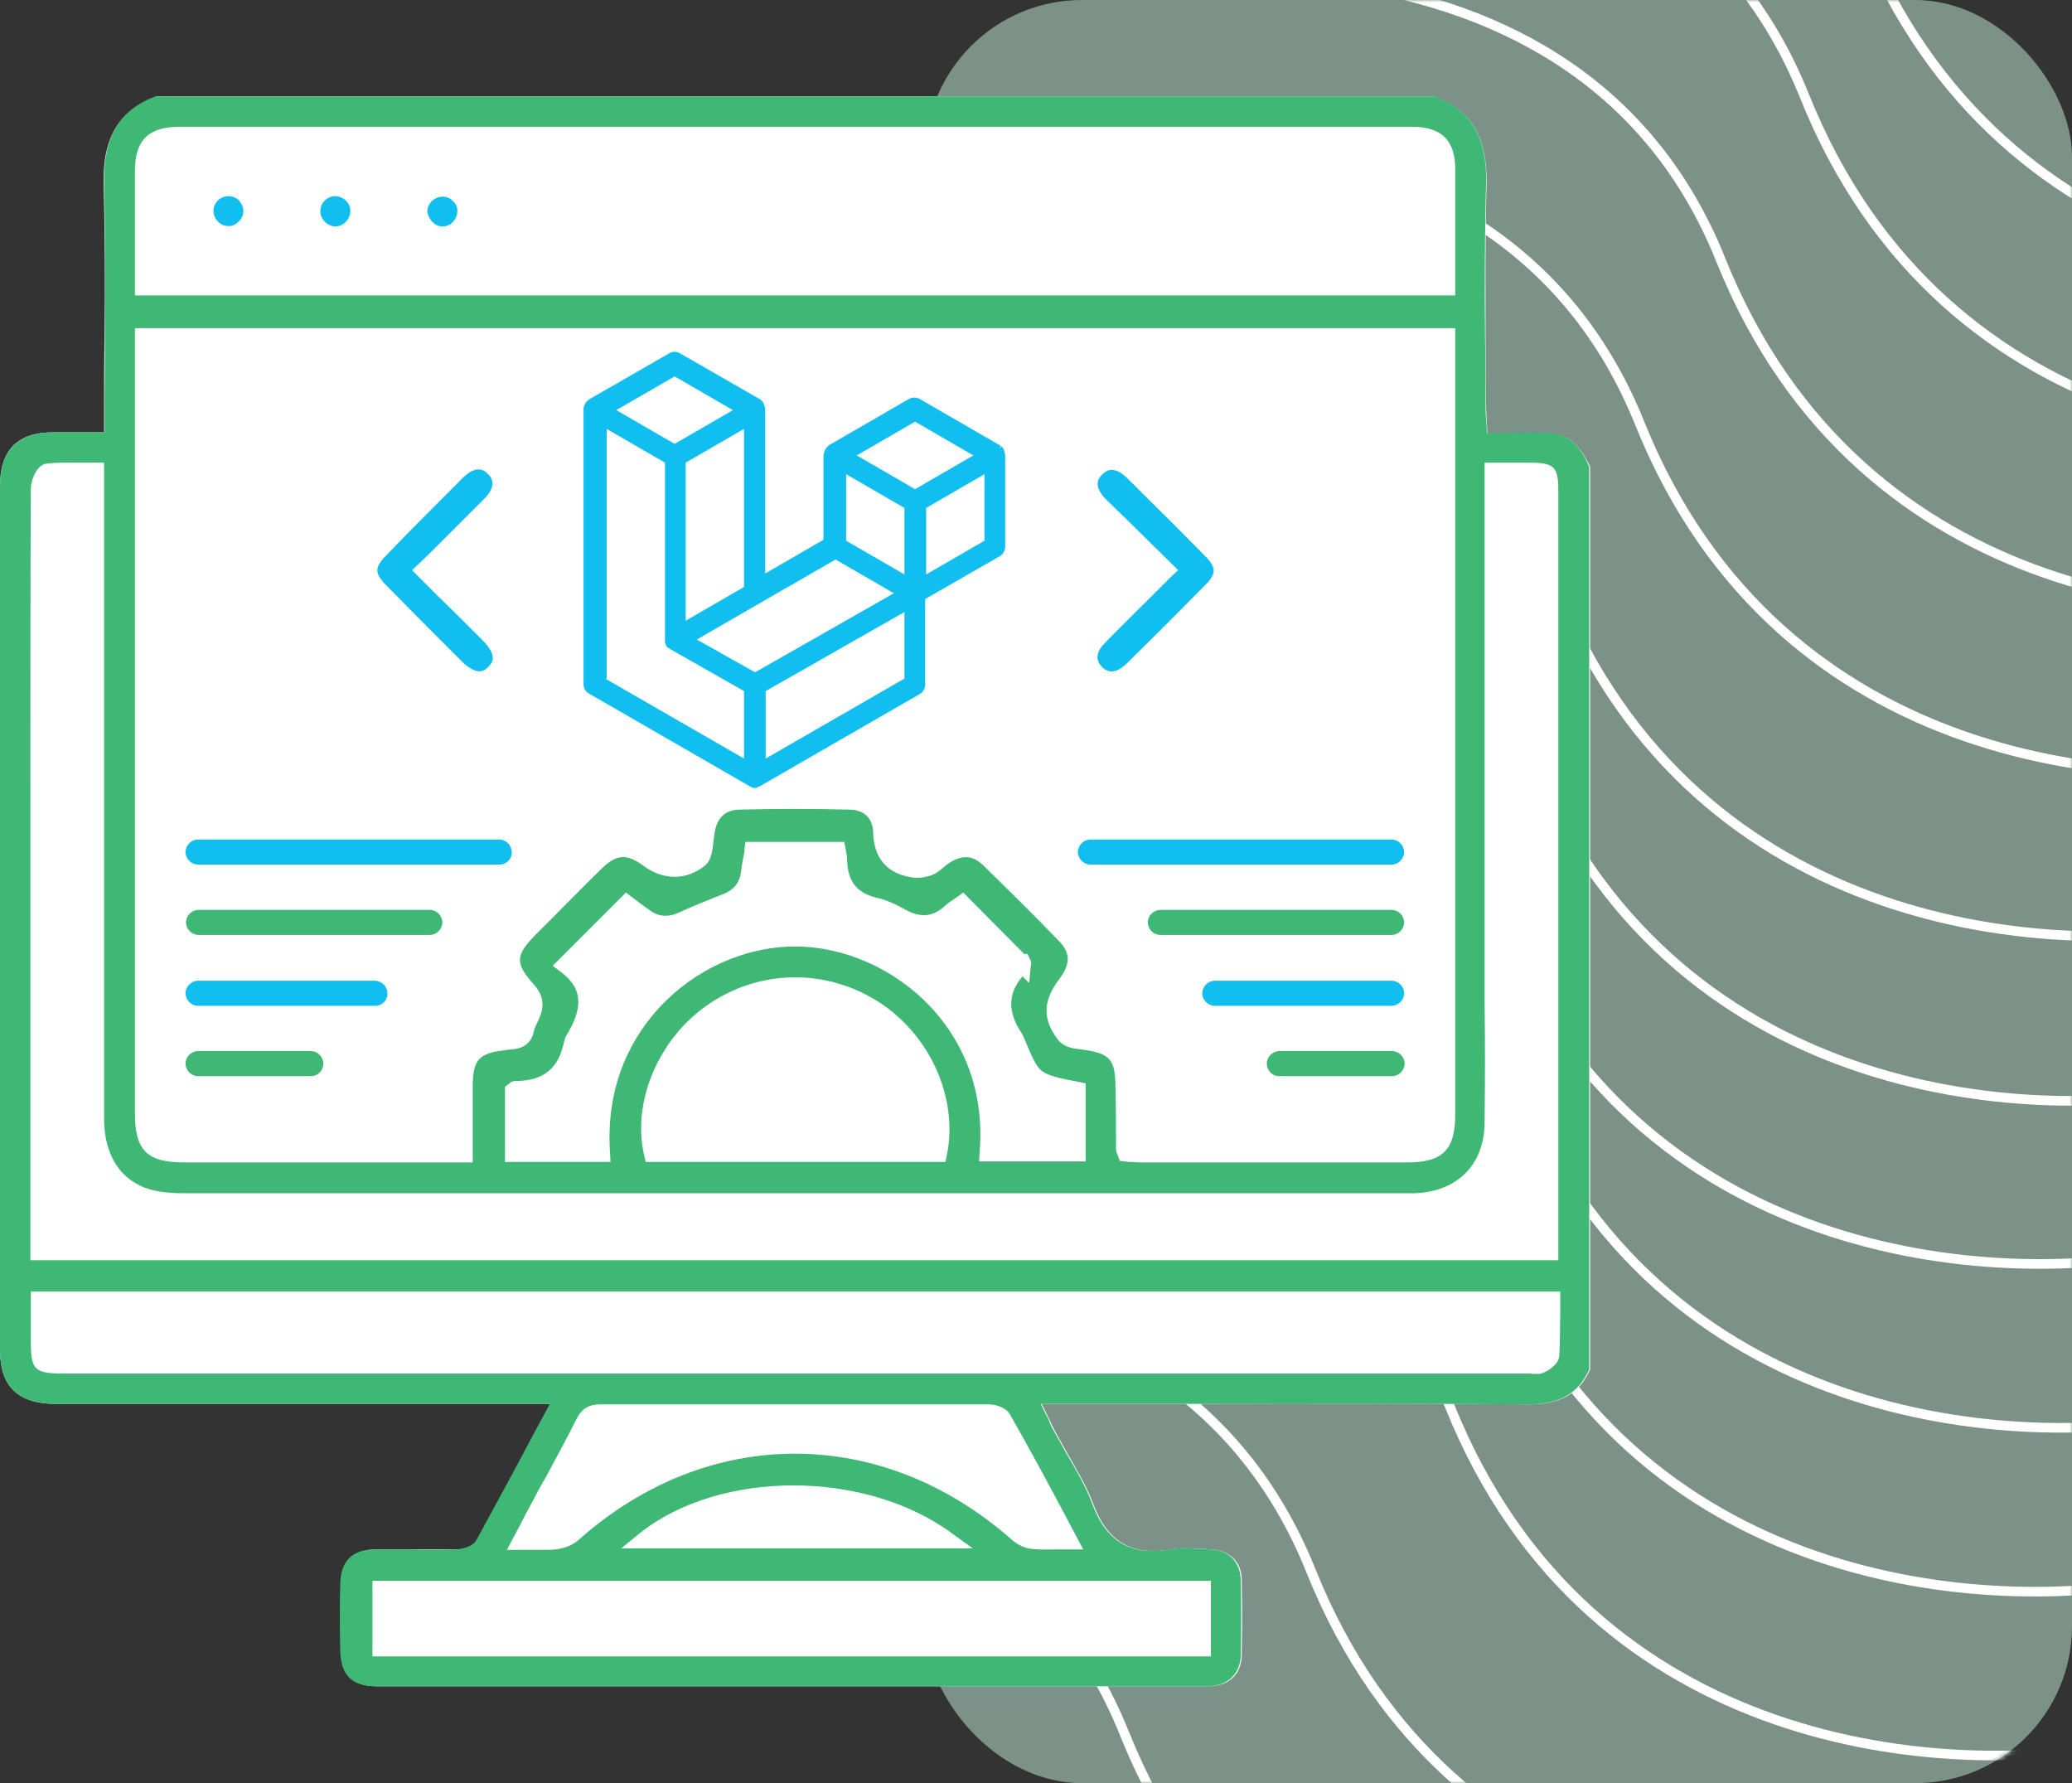 <svg xmlns="http://www.w3.org/2000/svg" width="430" height="370" viewBox="0 0 430 370" fill="none"><rect x="0" y="0" width="430" height="370" fill="#333333" stroke="none"/><rect x="192" width="238" height="370" rx="32.546" fill="#C6F0DD" fill-opacity="0.5"></rect><mask id="mask0_5718_17044" style="mask-type:alpha" maskUnits="userSpaceOnUse" x="192" y="0" width="238" height="370"><rect x="192" width="238" height="370" rx="32.546" fill="#C6F0DD"></rect></mask><g mask="url(#mask0_5718_17044)"><path d="M221.025 -63.618C263.839 -77.627 356.809 -87.31 386.181 -13.974C415.552 59.361 490.828 63.625 524.795 56.59" stroke="white" stroke-width="2"></path><path d="M209.949 -29.372C252.61 -43.315 345.243 -52.978 374.479 19.923C403.715 92.823 478.713 97.034 512.558 90.027" stroke="white" stroke-width="2"></path><path d="M192.577 4.628C235.239 -9.315 327.872 -18.978 357.108 53.923C386.344 126.823 461.342 131.034 495.186 124.027" stroke="white" stroke-width="2"></path><path d="M175.21 38.628C218.031 24.657 310.995 14.938 340.29 87.828C369.584 160.718 444.843 164.884 478.811 157.855" stroke="white" stroke-width="2"></path><path d="M157.839 72.628C200.66 58.657 293.624 48.938 322.919 121.828C352.213 194.718 427.472 198.884 461.44 191.855" stroke="white" stroke-width="2"></path><path d="M152.546 106.628C195.208 92.685 287.841 83.022 317.077 155.923C346.313 228.823 421.311 233.034 455.155 226.027" stroke="white" stroke-width="2"></path><path d="M145.097 140.628C187.917 126.657 280.882 116.938 310.176 189.828C339.471 262.718 414.73 266.884 448.698 259.855" stroke="white" stroke-width="2"></path><path d="M149.554 174.628C192.374 160.657 285.339 150.938 314.633 223.828C343.928 296.718 419.187 300.884 453.155 293.855" stroke="white" stroke-width="2"></path><path d="M144.089 208.628C186.91 194.657 279.874 184.938 309.169 257.828C338.463 330.718 413.722 334.884 447.69 327.855" stroke="white" stroke-width="2"></path><path d="M135.804 242.628C178.624 228.657 271.589 218.938 300.883 291.828C330.178 364.718 405.437 368.884 439.405 361.855" stroke="white" stroke-width="2"></path><path d="M107.523 276.628C150.185 262.685 242.817 253.022 272.053 325.923C301.289 398.823 376.287 403.034 410.132 396.027" stroke="white" stroke-width="2"></path><path d="M68.328 310.628C111.148 296.657 204.112 286.938 233.407 359.828C262.701 432.718 337.961 436.884 371.928 429.855" stroke="white" stroke-width="2"></path></g><g clip-path="url(#clip0_5718_17044)"><g clip-path="url(#clip1_5718_17044)"><path d="M330 96.8V284.2C327.6 289.4 323.7 291.5 316.6 291.4C293.6 291.2 270.3 291.2 247.7 291.3C239.4 291.3 231.1 291.3 222.8 291.3H216.2L217.4 293.8C217.6 294.2 217.8 294.6 218 295C218.3 295.8 218.7 296.4 219 297.1C219.9 298.7 220.8 300.3 221.7 301.9C223.7 305.4 225.6 308.6 226.9 312.1C229.8 319.9 234.9 322.9 243 321.5C245.1 321.1 247.3 321.3 249.6 321.4C250.2 321.4 250.8 321.5 251.4 321.5C255.2 321.7 257.7 324.1 257.7 327.9C257.8 333.1 257.8 338.3 257.7 343.5C257.6 347.3 255.2 349.7 251.3 349.9C250.6 349.9 250 349.9 249.3 349.9H168.1C161.5 349.9 152 349.9 141.5 349.9H141.1C140.6 349.9 140.1 349.9 139.6 349.9C114.9 349.9 85.8 349.9 78.3 349.9C73.2 349.9 70.8 347.6 70.8 342.4C70.7 337.5 70.7 333 70.8 328.8C70.9 323.9 73.3 321.5 78.2 321.5C80.4 321.5 82.7 321.5 85 321.5C88.2 321.5 91.6 321.5 94.9 321.5C96.1 321.5 98.3 321 99.1 319.5C102.8 312.9 106.3 306.3 110 299.3L114.3 291.3H11.6C3.7 291.3 0 287.7 0 280V198C0 197.6 0 197.2 0 196.8C0 196.6 0 196.3 0 196.1V179.7C0 179.4 0 179.2 0 178.9C0 178.4 0 178 0 177.5C0 155.4 0 113 0 100.9C0 93.4 3.6 89.7 11.1 89.7C13 89.7 14.9 89.7 16.9 89.7H21.6V83.9C21.6 79.4 21.6 74.9 21.7 70.3C21.8 59.8 21.8 48.9 21.5 38.2C21.3 28.5 24.7 22.9 32.5 20H297.6C305.4 22.9 308.7 28.5 308.5 38.3C308.2 49.2 308.3 60.3 308.3 71C308.3 75.4 308.4 79.8 308.4 84.3C308.4 85.1 308.5 85.9 308.5 86.8C308.5 87.3 308.6 87.8 308.6 88.3L308.7 90H310.4C311.8 90 313.1 90 314.4 89.9C317.3 89.8 320 89.7 322.7 90.1C326.3 90.5 328.4 93.5 330 96.8Z" fill="white"></path><path d="M322.6 90C320 89.7 317.2 89.7 314.3 89.8C313 89.8 311.6 89.9 310.3 89.9H308.6L308.5 88.2C308.5 87.6 308.4 87.1 308.4 86.7C308.3 85.8 308.3 85 308.3 84.2C308.3 79.8 308.3 75.4 308.2 70.9C308.1 60.2 308.1 49.1 308.4 38.2C308.7 28.5 305.3 22.8 297.5 19.9H32.5C24.7 22.8 21.4 28.4 21.6 38.2C21.9 48.9 21.8 59.8 21.8 70.3C21.8 74.8 21.7 79.3 21.7 83.9V89.7H17C15 89.7 13.1 89.7 11.2 89.7C3.7 89.7 0 93.4 0 100.9C0 113 0 155.5 0 177.6C0 178 0 178.5 0 179C0 179.3 0 179.5 0 179.8V196C0 196.2 0 196.5 0 196.7C0 197.1 0 197.5 0 197.9V279.9C0 287.7 3.7 291.3 11.5 291.3H114.1L109.8 299.3C106.1 306.3 102.5 312.9 98.9 319.5C98.1 321 95.9 321.4 94.7 321.5C91.4 321.6 88.1 321.6 84.8 321.5C82.5 321.5 80.3 321.5 78 321.5C73 321.5 70.7 323.9 70.6 328.8C70.5 333.1 70.5 337.5 70.6 342.4C70.7 347.6 73 349.9 78.1 349.9C85.7 349.9 114.7 349.9 139.4 349.9C139.9 349.9 140.4 349.9 140.9 349.9H141.3C151.8 349.9 161.3 349.9 167.9 349.9H249.1C249.8 349.9 250.5 349.9 251.1 349.9C254.9 349.7 257.4 347.2 257.5 343.5C257.6 338.4 257.6 333.1 257.5 327.9C257.4 324.1 255 321.6 251.2 321.5C250.6 321.5 250 321.4 249.4 321.4C247.1 321.3 244.9 321.1 242.8 321.5C234.7 322.9 229.6 319.9 226.7 312.1C225.4 308.6 223.5 305.3 221.5 301.9C220.6 300.3 219.7 298.7 218.8 297.1C218.4 296.4 218.1 295.8 217.8 295C217.6 294.6 217.5 294.2 217.2 293.8L216 291.3H222.6C230.9 291.3 239.2 291.3 247.5 291.3C270.1 291.3 293.4 291.2 316.4 291.4C323.5 291.5 327.4 289.4 329.8 284.2V96.8C328.4 93.5 326.3 90.5 322.6 90ZM28 49.4C28 44.8 28 40.2 28 35.6C28 29 30.8 26.3 37.4 26.3H255.6C255.9 26.3 256.2 26.3 256.6 26.3C259.4 26.3 262.2 26.3 265 26.3H270.9C271.1 26.3 271.3 26.3 271.5 26.3H273C273.2 26.3 273.4 26.3 273.6 26.3C274.2 26.3 274.8 26.3 275.3 26.3C281.2 26.3 287.1 26.3 293 26.3C299.1 26.3 302 29.1 302 35C302 40.7 302 46.3 302 52.2C302 54.6 302 57.1 302 59.6V61.3H28V49.4ZM302 68.1V211.5C302 211.6 302 211.6 302 211.7C302 212.1 302 212.5 302 212.8V212.9C302 215.2 302 217.4 302 219.7C302 223.6 302 227.5 302 231.3C302 238.6 299.4 241.2 292.1 241.2C273.6 241.2 255.2 241.2 236.7 241.2C235.9 241.2 235.2 241.1 234.5 241.1C234.2 241.1 233.9 241.1 233.6 241L232.4 240.9L232 239.8C231.9 239.6 231.9 239.5 231.8 239.4C231.7 239.1 231.6 238.8 231.6 238.3C231.6 234.3 231.6 230.3 231.5 226.2C231.5 219.6 230.5 218.5 223.9 217.7C221.8 217.5 220.4 216.8 219.6 215.8C216.3 211.5 216.4 207.7 219.8 203.2C222.2 200 222.2 197.7 219.7 195.2C214.7 190 209.4 184.8 204.1 179.6C201.8 177.4 199.6 177.3 196.8 179.2C196.5 179.4 196.2 179.6 195.9 179.9C195.2 180.5 194.5 181.1 193.6 181.5C192.1 182.1 190.4 182.3 188.9 182C183.9 181.1 181.3 177.9 181.2 172.6C181.1 169.8 179.3 168 176.3 168C168.7 167.8 161 167.8 153.3 168C150.5 168.1 148.8 169.7 148.3 172.8C148.2 173.3 148.2 173.8 148.1 174.3C148 175.2 147.9 176.1 147.7 177C147.5 177.8 147.2 178.9 146.3 179.6C142.5 182.7 137.7 182.7 133.6 179.7C130.1 177.1 128 177.2 124.9 180.2C121.4 183.6 117.9 187.2 114.5 190.6L111.5 193.6C106.9 198.2 106.8 199.8 110.8 204.3C113.7 207.5 112.4 210.3 111.5 212.2C111.2 212.8 110.9 213.4 110.8 214C110.1 217.4 107.3 217.7 105.6 217.8C105.4 217.8 105.2 217.8 105 217.9C99.3 218.5 98.1 219.9 98.1 225.6V241.2H38.2C30.5 241.2 28 238.7 28 231V68.1H302ZM193.2 209C185.8 201.1 175.3 196.4 165 196.4C154.7 196.4 144.2 201.1 136.9 209C131.7 214.6 125.6 224.4 126.6 239.2L126.7 241.1H104.8V225.5L105.5 225C105.7 224.8 106.2 224.3 107 224.3C112.9 224.3 116 221.6 117.1 216C117.2 215.7 117.3 215.3 117.4 215.1C121.2 209 120.9 205 116.3 201.6L114.7 200.4L129.9 185.2L132 186.8C132.8 187.4 133.7 188.1 134.6 188.7C136.5 190.2 138.5 190.4 140.8 189.4C143.4 188.2 146.6 186.9 149.9 185.6C152.3 184.7 153.5 183.2 153.8 180.8C153.9 179.8 154.1 178.8 154.3 177.7C154.4 177.2 154.5 176.7 154.5 176.2L154.7 174.7H175.2L175.5 176.1C175.5 176.4 175.6 176.6 175.6 176.8C175.7 177.3 175.8 177.8 175.8 178.4C175.9 182.9 177.8 185.3 182 186.3C183.8 186.7 185.7 187.5 187.8 188.7C191 190.5 193.6 190.3 196.2 187.9C196.8 187.3 197.5 186.9 198.1 186.5C198.3 186.3 198.5 186.2 198.7 186.1L199.9 185.2L212.6 198L213.2 197.9L213.8 199.1C214 199.5 214.1 200 213.9 200.5L213.6 204L212.2 202.6C209.1 206.2 209.1 210.1 212.1 214.5C212.2 214.7 212.3 214.9 212.4 215.1C214.1 219.1 214.9 221.2 216.2 222.2C217.5 223.2 219.6 223.7 223.9 224.5L225.3 224.8V241H203.2L203.3 239.1C204.5 224.4 198.4 214.6 193.2 209ZM196.5 239.7L196.2 241.1H134L133.7 239.8C131.1 228.9 136.5 215.8 146.6 208.7C157.3 201.1 171.4 200.8 182.5 208C193.1 214.9 198.9 227.9 196.5 239.7ZM6.4 101.3C6.4 99.9 7.5 96.4 9.7 96.2C12.2 95.9 14.8 96 17.2 96C18.1 96 19 96 19.9 96H21.6V138C21.6 169.4 21.6 200.7 21.6 232.1C21.6 239.7 25 245 31.1 246.8C33.6 247.5 36.4 247.6 38.3 247.6C111.7 247.6 186.4 247.6 258.5 247.6H291.9C292.4 247.6 292.9 247.6 293.5 247.6C302.4 247.3 308.1 241.7 308.1 232.8C308.2 224.4 308.2 215.9 308.1 207.7V203.9C308.1 203.8 308.1 203.6 308.1 203.5C308.1 179.3 308.1 133.2 308.1 114.8V96H317.3C322.6 96 323.4 96.8 323.4 102V261.5H6.3V197.9C6.3 197.5 6.3 197.1 6.3 196.6C6.3 196.3 6.3 196.1 6.3 195.8V179.8C6.3 179.5 6.3 179.2 6.3 178.9C6.3 178.4 6.3 177.9 6.3 177.5C6.3 157.5 6.3 112.9 6.4 101.3ZM251.3 328V343.7H172.2C166.1 343.7 154.3 343.7 141.7 343.7C141.5 343.7 141.3 343.7 141.1 343.7C140.8 343.7 140.5 343.7 140.3 343.7C140.1 343.7 139.9 343.7 139.7 343.7C120 343.7 99.1 343.7 95.6 343.7H77.3V328H251.3ZM128.9 321.3L132.7 318.2C149.3 304.9 179.6 304.9 197.6 318.2L201.9 321.3H128.9ZM220.4 313.2L224.8 321.5H222C221.1 321.5 220.3 321.5 219.5 321.5C217.7 321.5 215.9 321.6 214.2 321.4C212.8 321.3 211.3 320.6 210.1 319.6C183.1 295.7 146.9 295.6 120 319.6C118.4 321 116.2 321.4 115.3 321.5C114.4 321.6 113.4 321.6 112.4 321.6C111.7 321.6 111.1 321.6 110.4 321.6C109.7 321.6 108.9 321.6 108.1 321.6H105.2L107.9 316.5C108.8 314.7 109.7 313 110.6 311.4C111.5 309.6 112.5 307.8 113.5 306.1C115.5 302.3 117.7 298.4 119.6 294.5C120.7 292.3 122.2 291.4 124.6 291.4C137.7 291.4 150.9 291.4 164 291.4C177.7 291.4 191.5 291.4 205.2 291.4C206.5 291.4 208.8 292 209.6 293.5C213.3 300 216.8 306.4 220.4 313.2ZM323.6 281.3C323.5 283.2 321.1 284.5 320.4 284.8C319.8 285.1 319.3 285.1 318.7 285.1C318.4 285.1 318 285.1 317.7 285C317.5 285 317.3 285 317 285H13C7.2 285 6.4 284.2 6.4 278.5V268H323.8V269.7C323.8 270.7 323.8 271.7 323.8 272.7C323.7 275.6 323.8 278.4 323.6 281.3Z" fill="#3EB874"></path><path d="M212.4 200C212.4 199.8 212.5 199.9 212.4 200V200ZM212.4 200C212.4 199.8 212.5 199.9 212.4 200V200ZM212.4 200C212.4 199.8 212.5 199.9 212.4 200V200ZM212.4 200C212.4 199.8 212.5 199.9 212.4 200V200ZM212.4 200C212.4 199.8 212.5 199.9 212.4 200V200Z" fill="black"></path><path d="M101.4 138.3C100.8 139 100.1 139.3 99.5 139.3C98.5 139.3 97.2 138.6 95.8 137.2C91.5 132.9 85.9 127.3 80.2 121.5C77.7 119 77.7 117.7 80.1 115.3C84.7 110.5 90 105.2 96 99.2C97.4 97.8 98.5 97.4 99.3 97.4C100.3 97.4 100.9 98 101.2 98.3C101.9 98.9 102.2 99.6 102.2 100.3C102.2 101.3 101.6 102.4 100.5 103.5C97.4 106.6 94.3 109.7 91.1 112.9C89.7 114.3 88.3 115.7 86.8 117.1L85.5 118.3L90.9 123.7C94 126.7 96.9 129.6 99.9 132.6C103.5 136.1 102.1 137.6 101.4 138.3Z" fill="#11BEF0"></path><path d="M250.302 121.2C245.002 126.6 239.402 132.2 233.702 137.8C231.802 139.6 230.102 139.8 228.702 138.4C226.902 136.6 228.002 134.7 229.302 133.4C232.402 130.2 235.602 127.1 238.902 123.8C240.302 122.4 241.702 121 243.202 119.5L244.502 118.3L239.002 112.9C235.802 109.7 232.702 106.7 229.602 103.7C226.602 100.7 228.102 99.1 228.702 98.5C229.402 97.8 230.002 97.5 230.702 97.5C231.702 97.5 232.802 98.1 233.902 99.2C240.302 105.5 245.502 110.7 250.202 115.5C252.402 117.7 252.402 119.1 250.302 121.2Z" fill="#11BEF0"></path><path d="M72.7 43.7C72.7 44.5 72.4 45.4 71.8 46C71.2 46.6 70.4 47 69.6 47C68.8 47 68 46.6 67.4 46C66.8 45.4 66.4 44.5 66.5 43.7C66.5 42.1 67.9 40.7 69.6 40.7C71.3 40.8 72.7 42.1 72.7 43.7Z" fill="#11BEF0"></path><path d="M50.501 43.8C50.501 44.6 50.201 45.4 49.501 46C48.901 46.6 48.101 47 47.301 46.9C45.701 46.9 44.301 45.4 44.301 43.8C44.301 42.1 45.601 40.8 47.301 40.7H47.401C48.201 40.7 49.001 41 49.601 41.6C50.201 42.3 50.501 43 50.501 43.8Z" fill="#11BEF0"></path><path d="M94.899 44C94.799 45.7 93.399 47 91.799 47C90.999 47 90.199 46.6 89.599 45.9C88.999 45.2 88.699 44.4 88.699 43.7C88.799 42.1 90.199 40.8 91.899 40.8C92.799 40.8 93.499 41.2 94.099 41.8C94.699 42.4 94.999 43.2 94.899 44Z" fill="#11BEF0"></path><path d="M208 94.1C208 94.1 208 94 207.9 94C207.9 93.9 207.8 93.9 207.8 93.8L207.7 93.7C207.7 93.6 207.6 93.6 207.6 93.5L207.5 93.4C207.4 93.4 207.4 93.3 207.3 93.3L190.6 83.7C190.2 83.4 189.6 83.4 189.2 83.7L172.5 93.3C172.4 93.3 172.4 93.4 172.3 93.4L172.2 93.5C172.2 93.6 172.1 93.6 172.1 93.7L172 93.8C172 93.9 171.9 93.9 171.9 94C171.9 94 171.9 94.1 171.8 94.1C171.8 94.2 171.8 94.3 171.8 94.5V112.7L157.9 120.7V85.1C157.9 85 157.9 84.9 157.8 84.7V84.6C157.8 84.5 157.7 84.5 157.7 84.4L157.6 84.3C157.6 84.2 157.5 84.2 157.5 84.1L157.4 84L157.3 83.9L140.7 74.3C140.3 74.1 139.7 74.1 139.3 74.3L122.6 83.9C122.5 83.9 122.5 84 122.5 84C122.4 84 122.4 84.1 122.4 84.1C122.3 84.2 122.3 84.2 122.3 84.3L122.2 84.4C122.2 84.5 122.1 84.5 122.1 84.6V84.7C122.1 84.8 122 84.9 122 85.1V142.1C122 142.6 122.3 143.1 122.7 143.3L156 162.5C156.1 162.5 156.1 162.6 156.2 162.6H156.3C156.5 162.7 156.8 162.7 157 162.6H157.1C157.2 162.6 157.3 162.5 157.3 162.5L190.6 143.3C191 143 191.3 142.6 191.3 142.1V123.9L207.3 114.7C207.7 114.5 208 114 208 113.5V94.5C208 94.4 208 94.2 208 94.1ZM140 77.1L153.9 85.1L140 93.1L126.1 85.1L140 77.1ZM155.3 87.5V122.3L147.3 126.9L141.5 130.3V95.5L149.5 90.9L155.3 87.5ZM155.3 158.9L124.8 141.3V87.5L130.6 90.9L138.6 95.5V132.7C138.6 132.8 138.6 132.8 138.6 132.9C138.6 133 138.6 133 138.6 133.1C138.6 133.2 138.6 133.2 138.7 133.3C138.7 133.4 138.7 133.4 138.8 133.5C138.8 133.6 138.9 133.6 138.9 133.6C138.9 133.7 139 133.7 139 133.7L139.1 133.8L139.2 133.9L155.2 142.9V158.9H155.3ZM156.7 140.5L142.8 132.7L157.4 124.3L173.4 115.1L187.3 123.1L177.1 128.9L156.7 140.5ZM188.6 141.3L158.1 158.9V142.9L180.7 130L188.6 125.5V141.3ZM188.6 120.7L182.8 117.3L174.8 112.7V96.9L180.6 100.3L188.6 104.9V120.7ZM190 102.5L176.1 94.5L190 86.5L203.9 94.5L190 102.5ZM205.2 112.7L191.3 120.7V104.9L199.3 100.3L205.1 96.9V112.7H205.2Z" fill="#11BEF0"></path><path d="M156.702 163.5C156.502 163.5 156.302 163.5 156.102 163.4C156.002 163.4 155.902 163.3 155.902 163.3C155.802 163.3 155.702 163.2 155.502 163.1L122.202 143.9C121.502 143.5 121.102 142.8 121.102 141.9V84.9C121.102 84.7 121.102 84.5 121.202 84.3L121.302 84.1C121.302 84 121.402 83.9 121.502 83.7C121.502 83.6 121.602 83.6 121.602 83.5C121.602 83.4 121.702 83.3 121.802 83.3C121.902 83.2 122.002 83.1 122.002 83.1C122.102 83 122.102 83 122.202 82.9L138.902 73.3C139.602 72.9 140.402 72.9 141.102 73.3L157.802 82.9C157.902 82.9 157.902 83 158.002 83.1C158.102 83.1 158.102 83.2 158.202 83.3C158.302 83.4 158.402 83.5 158.402 83.6C158.502 83.7 158.502 83.7 158.502 83.8C158.502 83.9 158.602 84 158.602 84.1V84.2C158.602 84.2 158.702 84.3 158.702 84.4C158.702 84.5 158.802 84.7 158.802 84.9V119L170.902 112V94.5C170.902 94.3 170.902 94.2 171.002 94L171.102 93.7C171.102 93.6 171.202 93.5 171.202 93.4L171.402 93.1C171.402 93 171.502 93 171.502 92.9L171.802 92.6C171.802 92.6 171.902 92.5 172.002 92.4L188.602 82.8C189.302 82.4 190.202 82.4 190.902 82.8L207.502 92.4C207.602 92.4 207.602 92.5 207.702 92.5L207.302 93.3L207.802 92.6C207.902 92.7 207.902 92.7 208.002 92.8C208.102 92.9 208.102 92.9 208.202 93V93.1C208.302 93.2 208.302 93.2 208.302 93.3C208.402 93.4 208.402 93.5 208.402 93.6L208.502 93.9C208.502 94.1 208.602 94.3 208.602 94.4V113.4C208.602 114.2 208.202 115 207.502 115.4L192.002 124.3V142C192.002 142.8 191.602 143.6 190.902 144L157.602 163.2C157.502 163.2 157.402 163.3 157.302 163.3L157.102 163.4C157.102 163.5 156.902 163.5 156.702 163.5ZM156.602 161.8C156.702 161.8 156.802 161.8 156.802 161.8H156.902H157.002L190.302 142.6C190.502 142.5 190.602 142.3 190.602 142.1V123.4L207.002 114C207.202 113.9 207.302 113.7 207.302 113.6V94.6V94.5L207.202 94.3L207.102 94.2C207.102 94.2 207.002 94.2 207.002 94.1L190.402 84.5C190.202 84.4 190.002 84.4 189.902 84.5L173.102 94L173.002 94.1L172.902 94.2V94.3V94.4V113.1L157.302 122.1V85.1V85C157.302 85 157.302 85 157.302 84.9C157.302 84.9 157.302 84.9 157.302 84.8L157.102 84.6L140.302 75C140.102 74.9 139.902 74.9 139.802 75L123.002 84.7L122.902 84.9V85V142C122.902 142.2 123.002 142.4 123.202 142.5L156.602 161.8ZM208.402 93.1C208.502 93.2 208.502 93.2 208.402 93.1V93.1ZM157.202 160.4V142.4L189.502 124V141.8L157.202 160.4ZM158.902 143.4V157.4L187.702 140.8V127L158.902 143.4ZM156.202 160.4L123.902 141.8V86L139.502 95V132.7C139.502 132.7 139.502 132.7 139.502 132.8C139.502 132.8 139.502 132.8 139.502 132.9V133L139.602 133.1C139.602 133.1 139.602 133.1 139.702 133.2H139.802L140.202 133.4L156.202 142.4V160.4ZM125.602 140.8L154.402 157.4V143.4L139.102 134.7L138.802 134.5L138.502 134.3C138.402 134.2 138.302 134.1 138.302 134C138.302 134 138.202 133.9 138.202 133.8C138.102 133.7 138.102 133.6 138.102 133.6V133.5C138.102 133.5 138.002 133.4 138.002 133.2C138.002 133.2 138.002 133.1 138.002 133V132.7V96L125.902 89V140.8H125.602ZM156.702 141.5L141.102 132.7L173.402 114.1L189.002 123.1L156.702 141.5ZM144.602 132.7L156.702 139.5L185.502 123.1L173.402 116.1L144.602 132.7ZM140.502 131.8V95L156.102 86V122.8L140.502 131.8ZM142.302 96V128.8L154.402 121.8V89L142.302 96ZM190.502 122.2V104.4L206.102 95.4V113.2L190.502 122.2ZM192.202 105.4V119.2L204.302 112.2V98.4L192.202 105.4ZM189.502 122.2L173.902 113.2V95.4L189.502 104.4V122.2ZM175.602 112.2L187.702 119.2V105.4L175.602 98.4V112.2ZM190.002 103.5L174.402 94.5L190.002 85.5L205.602 94.5L190.002 103.5ZM177.802 94.5L189.902 101.5L202.002 94.5L189.902 87.5L177.802 94.5ZM140.002 94.1L124.402 85.1L140.002 76.1L155.602 85.1L140.002 94.1ZM127.902 85.1L140.002 92.1L152.102 85.1L140.002 78.1L127.902 85.1Z" fill="#11BEF0"></path><path d="M103.7 179.4H41.1C39.7 179.4 38.5 178.2 38.5 176.8C38.5 175.4 39.7 174.2 41.1 174.2H103.6C105 174.2 106.2 175.4 106.2 176.8C106.3 178.2 105.1 179.4 103.7 179.4Z" fill="#11BEF0"></path><path d="M89.202 194H41.202C39.802 194 38.602 192.8 38.602 191.4C38.602 190 39.802 188.8 41.202 188.8H89.202C90.602 188.8 91.802 190 91.802 191.4C91.802 192.8 90.602 194 89.202 194Z" fill="#3EB874"></path><path d="M77.9 208.7H41.1C39.7 208.7 38.5 207.5 38.5 206.1C38.5 204.7 39.7 203.5 41.1 203.5H77.8C79.2 203.5 80.4 204.7 80.4 206.1C80.5 207.5 79.3 208.7 77.9 208.7Z" fill="#11BEF0"></path><path d="M64.5 223.3H41.1C39.7 223.3 38.5 222.1 38.5 220.7C38.5 219.3 39.7 218.1 41.1 218.1H64.5C65.9 218.1 67.1 219.3 67.1 220.7C67.1 222.1 66 223.3 64.5 223.3Z" fill="#3EB874"></path><path d="M226.299 179.4H288.799C290.199 179.4 291.399 178.2 291.399 176.8C291.399 175.4 290.199 174.2 288.799 174.2H226.299C224.899 174.2 223.699 175.4 223.699 176.8C223.699 178.2 224.899 179.4 226.299 179.4Z" fill="#11BEF0"></path><path d="M240.799 194H288.799C290.199 194 291.399 192.8 291.399 191.4C291.399 190 290.199 188.8 288.799 188.8H240.799C239.399 188.8 238.199 190 238.199 191.4C238.199 192.8 239.399 194 240.799 194Z" fill="#3EB874"></path><path d="M252.1 208.7H288.8C290.2 208.7 291.4 207.5 291.4 206.1C291.4 204.7 290.2 203.5 288.8 203.5H252.1C250.7 203.5 249.5 204.7 249.5 206.1C249.5 207.5 250.7 208.7 252.1 208.7Z" fill="#11BEF0"></path><path d="M265.498 223.3H288.898C290.298 223.3 291.498 222.1 291.498 220.7C291.498 219.3 290.298 218.1 288.898 218.1H265.498C264.098 218.1 262.898 219.3 262.898 220.7C262.898 222.1 263.998 223.3 265.498 223.3Z" fill="#3EB874"></path></g></g><defs><clipPath id="clip0_5718_17044"><rect width="330" height="330" fill="white" transform="translate(0 20)"></rect></clipPath><clipPath id="clip1_5718_17044"><rect width="330" height="330" fill="white" transform="translate(0 20)"></rect></clipPath></defs></svg>